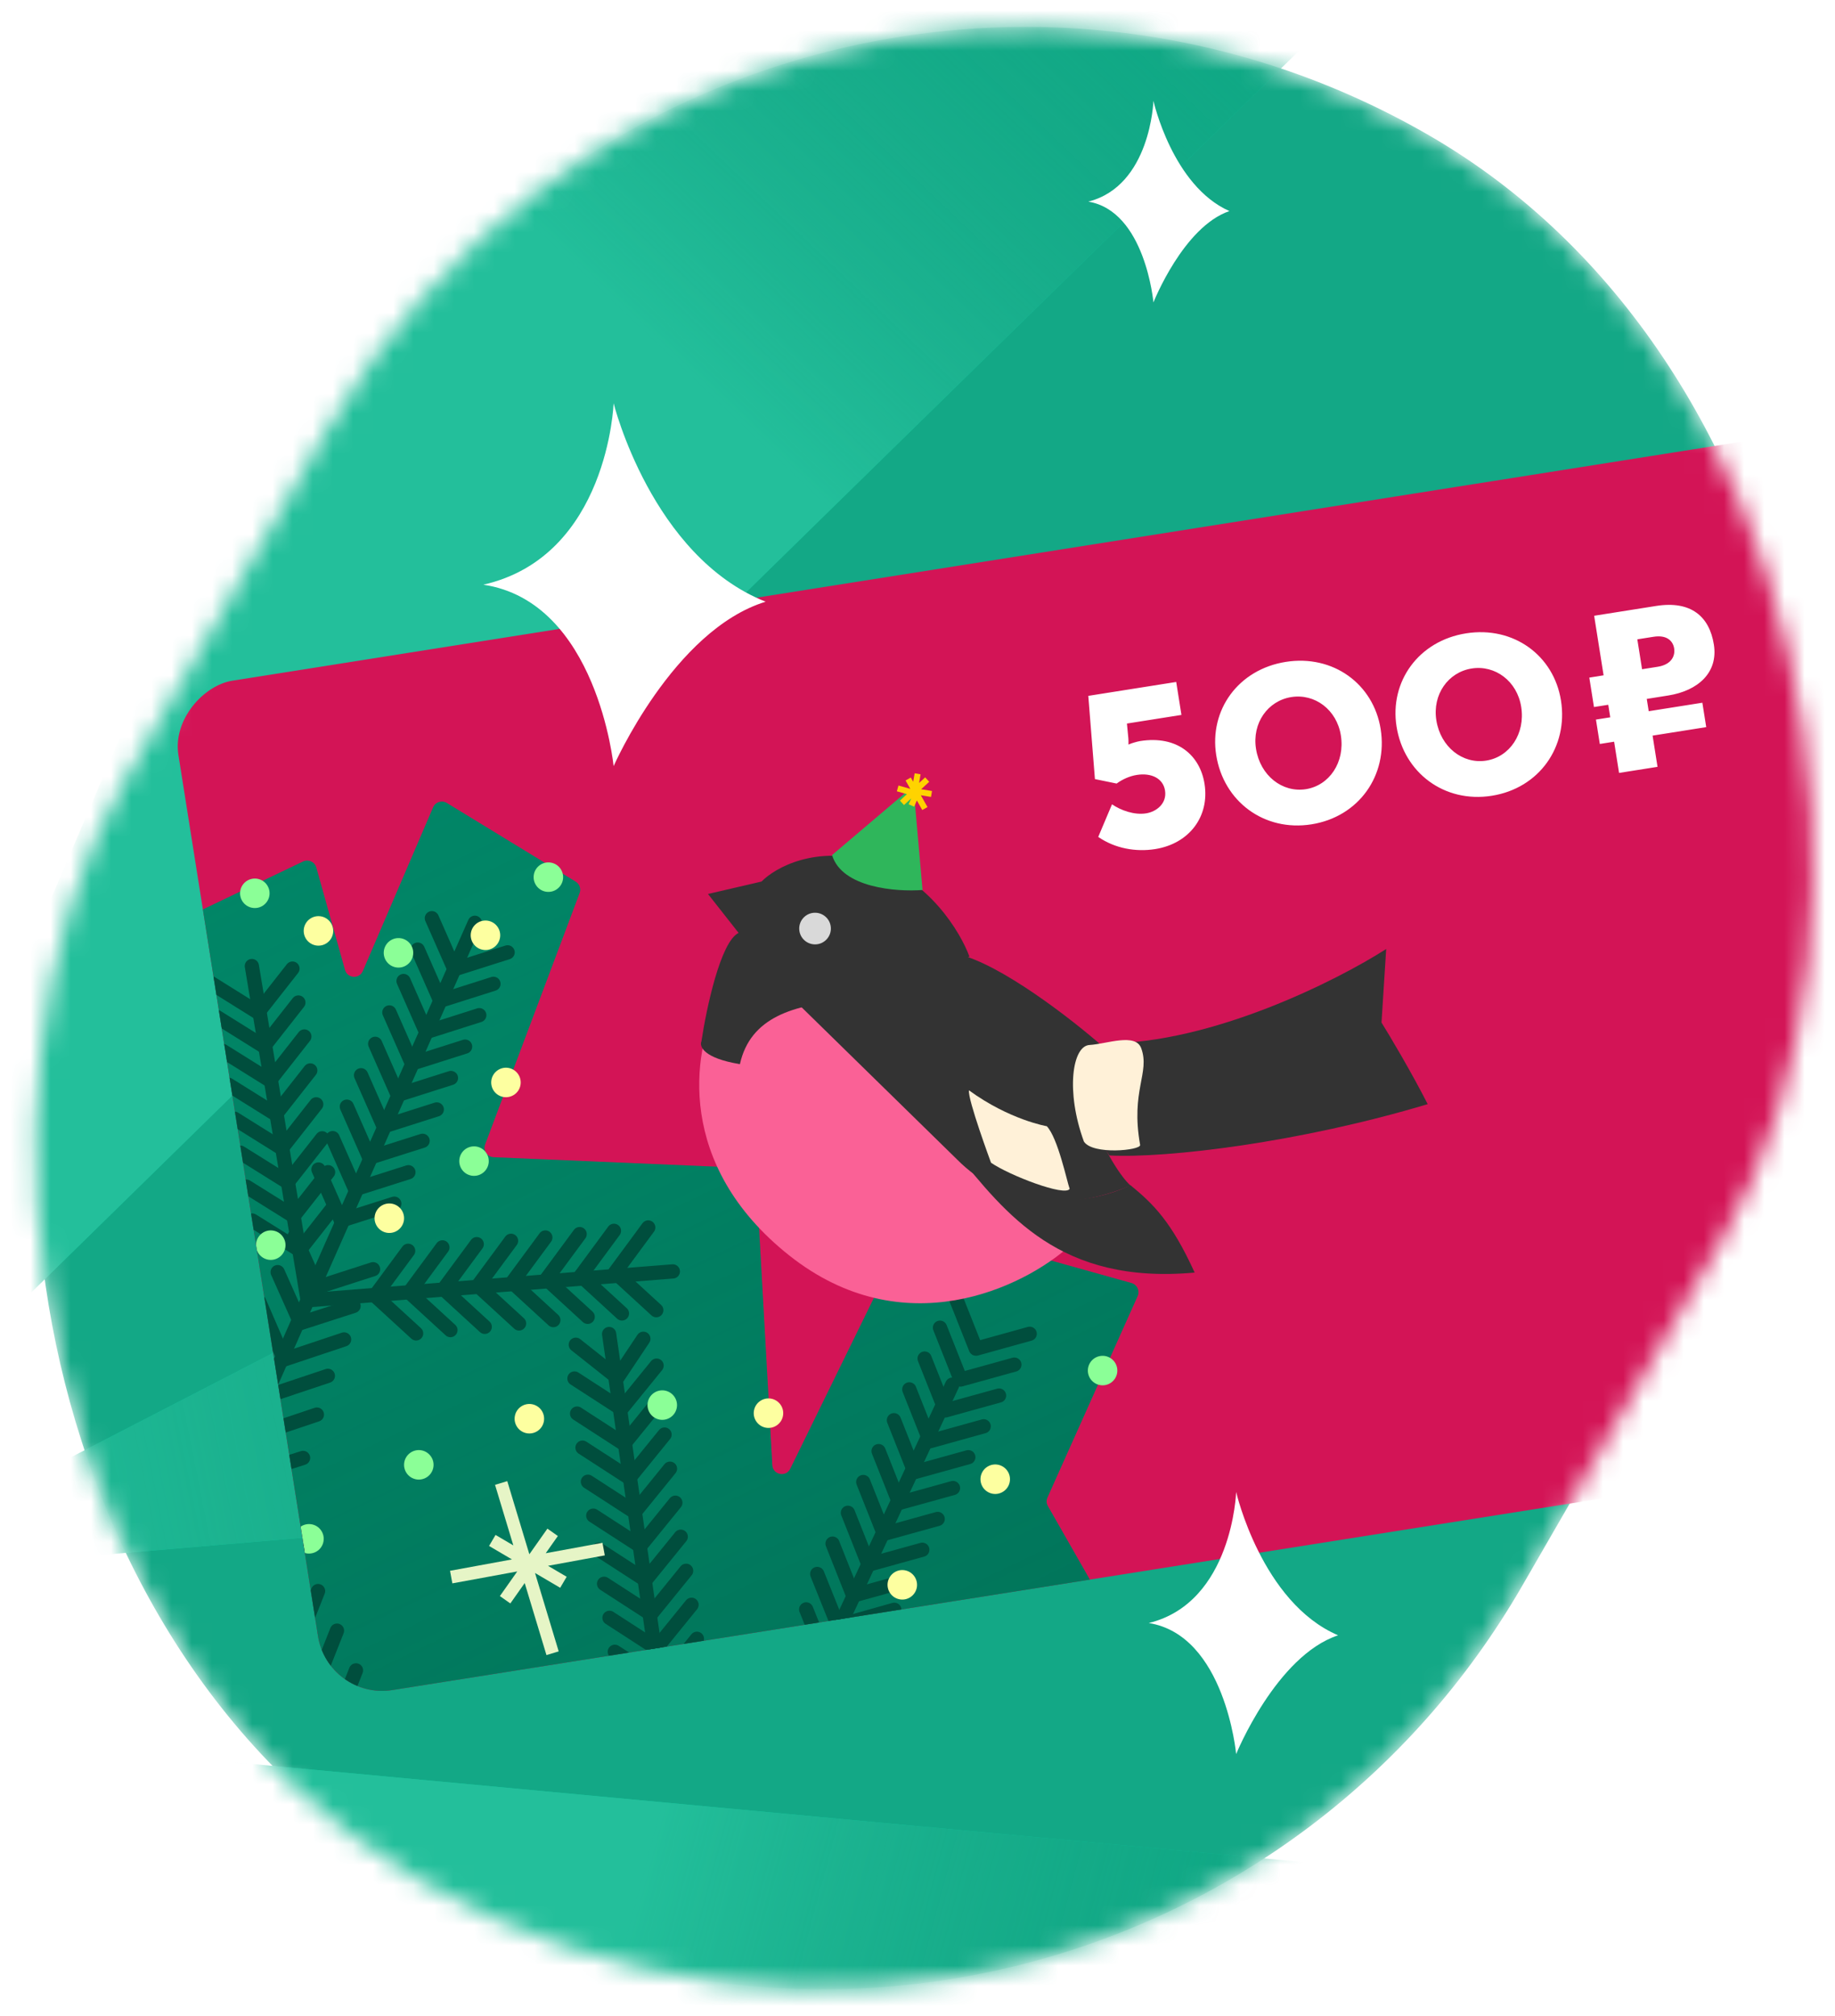 <svg width="91" height="100" viewBox="0 0 91 100" fill="none" xmlns="http://www.w3.org/2000/svg">
<mask id="mask0_4215_7143" style="mask-type:alpha" maskUnits="userSpaceOnUse" x="0" y="1" width="91" height="98">
<rect x="36.203" y="-13.301" width="80" height="100" rx="40" transform="rotate(30 36.203 -13.301)" fill="#F9F9F9"/>
</mask>
<g mask="url(#mask0_4215_7143)">
<rect x="36.203" y="-13.301" width="80" height="100" rx="40" transform="rotate(30 36.203 -13.301)" fill="#13A886"/>
<path d="M100.588 171.106L-8.297 85.552L121.547 97.669L100.588 171.106Z" fill="#00FFC4" fill-opacity="0.4"/>
<path d="M100.588 171.106L-8.297 85.552L121.547 97.669L100.588 171.106Z" fill="url(#paint0_linear_4215_7143)"/>
<path d="M-1.72 151.777L-10.504 92.377L44.231 156.135L-1.72 151.777Z" fill="#00FFC4" fill-opacity="0.4"/>
<path d="M-1.72 151.777L-10.504 92.377L44.231 156.135L-1.72 151.777Z" fill="url(#paint1_linear_4215_7143)"/>
<path d="M122.818 67.081L-8.018 78.234L114.195 15.155L122.818 67.081Z" fill="#00FFC4" fill-opacity="0.4"/>
<path d="M122.818 67.081L-8.018 78.234L114.195 15.155L122.818 67.081Z" fill="url(#paint2_linear_4215_7143)"/>
<path d="M67.345 -0.347L-11.146 76.54L34.123 -29.263L67.345 -0.347Z" fill="#00FFC4" fill-opacity="0.4"/>
<path d="M67.345 -0.347L-11.146 76.54L34.123 -29.263L67.345 -0.347Z" fill="url(#paint3_linear_4215_7143)"/>
<path d="M16.468 -24.186L-17.532 73.472L-23.639 -34.663L16.468 -24.186Z" fill="#00FFC4" fill-opacity="0.4"/>
<path d="M16.468 -24.186L-17.532 73.472L-23.639 -34.663L16.468 -24.186Z" fill="url(#paint4_linear_4215_7143)"/>
<g clip-path="url(#clip0_4215_7143)">
<rect x="8.343" y="34.264" width="82.01" height="53.721" transform="rotate(-9 8.343 34.264)" fill="#D31456"/>
<path d="M-1.886 65.453L-4.207 65.864L-4.207 65.863C-4.415 65.9 -4.623 65.794 -4.714 65.603L-11.694 51.011C-11.806 50.776 -12.087 50.677 -12.322 50.789L-20.92 54.902C-21.155 55.015 -21.254 55.295 -21.142 55.53L-17.221 63.726C-17.056 64.071 -17.35 64.46 -17.728 64.393L-28.689 62.447C-28.947 62.402 -29.192 62.574 -29.235 62.832L-30.752 71.778C-30.793 72.029 -30.629 72.269 -30.378 72.318L-19.187 74.534C-18.882 74.594 -18.719 74.929 -18.858 75.207L-23.404 84.238C-23.513 84.454 -23.44 84.718 -23.235 84.847L-16.632 89.016C-16.443 89.135 -16.197 89.105 -16.041 88.945L-7.054 79.607C-6.788 79.332 -6.322 79.471 -6.252 79.849L-5.817 82.221C-5.786 82.382 -5.844 82.55 -5.969 82.659L-15.126 90.672C-15.318 90.839 -15.342 91.127 -15.181 91.324L-11.38 95.971C-11.107 96.305 -11.39 96.8 -11.817 96.733L-28.231 94.151C-28.471 94.113 -28.701 94.265 -28.761 94.5L-31.443 105.097C-31.509 105.362 -31.338 105.627 -31.069 105.676L-4.845 110.381C-4.502 110.442 -4.342 110.844 -4.55 111.124L-13.242 122.854C-13.401 123.069 -13.35 123.37 -13.132 123.522L-4.519 129.484C-4.322 129.622 -4.051 129.586 -3.895 129.404L6.833 116.935C7.166 116.548 7.792 116.895 7.639 117.383L6.267 121.764C6.243 121.841 6.199 121.91 6.141 121.965L-1.739 129.401C-1.91 129.563 -1.935 129.828 -1.797 130.018L3.274 137.04C3.521 137.381 3.229 137.85 2.813 137.779L-14.312 134.851C-14.551 134.81 -14.781 134.958 -14.845 135.192L-18.372 148.228C-18.444 148.49 -18.277 148.759 -18.01 148.812L-3.445 151.724C-3.299 151.753 -3.177 151.849 -3.113 151.982L-2.57 153.553L-18.354 159.273L-14.524 170.503L-0.751 173.973L-24.217 189.529L-14.826 197.958L57.308 174.15C57.308 174.15 57.749 174.084 57.838 173.878L64.757 158.064L69.744 149.897C69.828 149.761 69.836 149.592 69.767 149.449L64.599 138.645C64.461 138.356 64.647 138.015 64.966 137.975L89.442 134.95C89.686 134.919 89.865 134.707 89.855 134.462L89.388 123.691C89.376 123.424 89.146 123.221 88.88 123.243L73.267 124.502C72.91 124.53 72.653 124.167 72.799 123.84L84.512 97.719C84.611 97.498 84.526 97.239 84.316 97.119L74.496 91.488C74.268 91.357 73.977 91.438 73.85 91.668L66.292 105.321C66.081 105.701 65.512 105.617 65.42 105.191L63.777 97.552C63.738 97.371 63.809 97.183 63.96 97.073L67.676 94.363C67.799 94.274 67.87 94.132 67.869 93.979L67.793 82.937C67.791 82.627 67.497 82.404 67.198 82.486L58.225 84.949C58.018 85.005 57.799 84.915 57.692 84.728L51.965 74.7C51.89 74.57 51.884 74.411 51.944 74.274L56.416 64.285C56.533 64.022 56.391 63.716 56.114 63.639L45.573 60.691C45.353 60.631 45.122 60.733 45.023 60.938L39.191 72.849C38.979 73.285 38.326 73.152 38.299 72.668L37.501 58.376C37.487 58.135 37.293 57.943 37.051 57.932L24.478 57.397C24.158 57.383 23.946 57.061 24.058 56.761L28.743 44.295C28.823 44.085 28.741 43.846 28.548 43.728L22.157 39.825C21.912 39.676 21.592 39.778 21.479 40.041L17.994 48.164C17.819 48.572 17.227 48.533 17.108 48.105L15.686 43.027C15.607 42.745 15.293 42.603 15.029 42.729L8.329 45.935C8.16 46.015 8.054 46.19 8.062 46.377L8.322 53.548C8.34 54.032 7.7 54.224 7.448 53.808L-3.324 35.97C-3.443 35.773 -3.687 35.691 -3.902 35.777L-11.573 38.856C-11.815 38.954 -11.932 39.229 -11.834 39.47L-1.532 64.813C-1.419 65.09 -1.591 65.401 -1.886 65.453Z" fill="#018969"/>
<path d="M-1.886 65.453L-4.207 65.864L-4.207 65.863C-4.415 65.9 -4.623 65.794 -4.714 65.603L-11.694 51.011C-11.806 50.776 -12.087 50.677 -12.322 50.789L-20.92 54.902C-21.155 55.015 -21.254 55.295 -21.142 55.53L-17.221 63.726C-17.056 64.071 -17.35 64.46 -17.728 64.393L-28.689 62.447C-28.947 62.402 -29.192 62.574 -29.235 62.832L-30.752 71.778C-30.793 72.029 -30.629 72.269 -30.378 72.318L-19.187 74.534C-18.882 74.594 -18.719 74.929 -18.858 75.207L-23.404 84.238C-23.513 84.454 -23.44 84.718 -23.235 84.847L-16.632 89.016C-16.443 89.135 -16.197 89.105 -16.041 88.945L-7.054 79.607C-6.788 79.332 -6.322 79.471 -6.252 79.849L-5.817 82.221C-5.786 82.382 -5.844 82.55 -5.969 82.659L-15.126 90.672C-15.318 90.839 -15.342 91.127 -15.181 91.324L-11.38 95.971C-11.107 96.305 -11.39 96.8 -11.817 96.733L-28.231 94.151C-28.471 94.113 -28.701 94.265 -28.761 94.5L-31.443 105.097C-31.509 105.362 -31.338 105.627 -31.069 105.676L-4.845 110.381C-4.502 110.442 -4.342 110.844 -4.55 111.124L-13.242 122.854C-13.401 123.069 -13.35 123.37 -13.132 123.522L-4.519 129.484C-4.322 129.622 -4.051 129.586 -3.895 129.404L6.833 116.935C7.166 116.548 7.792 116.895 7.639 117.383L6.267 121.764C6.243 121.841 6.199 121.91 6.141 121.965L-1.739 129.401C-1.91 129.563 -1.935 129.828 -1.797 130.018L3.274 137.04C3.521 137.381 3.229 137.85 2.813 137.779L-14.312 134.851C-14.551 134.81 -14.781 134.958 -14.845 135.192L-18.372 148.228C-18.444 148.49 -18.277 148.759 -18.01 148.812L-3.445 151.724C-3.299 151.753 -3.177 151.849 -3.113 151.982L-2.57 153.553L-18.354 159.273L-14.524 170.503L-0.751 173.973L-24.217 189.529L-14.826 197.958L57.308 174.15C57.308 174.15 57.749 174.084 57.838 173.878L64.757 158.064L69.744 149.897C69.828 149.761 69.836 149.592 69.767 149.449L64.599 138.645C64.461 138.356 64.647 138.015 64.966 137.975L89.442 134.95C89.686 134.919 89.865 134.707 89.855 134.462L89.388 123.691C89.376 123.424 89.146 123.221 88.88 123.243L73.267 124.502C72.91 124.53 72.653 124.167 72.799 123.84L84.512 97.719C84.611 97.498 84.526 97.239 84.316 97.119L74.496 91.488C74.268 91.357 73.977 91.438 73.85 91.668L66.292 105.321C66.081 105.701 65.512 105.617 65.42 105.191L63.777 97.552C63.738 97.371 63.809 97.183 63.96 97.073L67.676 94.363C67.799 94.274 67.87 94.132 67.869 93.979L67.793 82.937C67.791 82.627 67.497 82.404 67.198 82.486L58.225 84.949C58.018 85.005 57.799 84.915 57.692 84.728L51.965 74.7C51.89 74.57 51.884 74.411 51.944 74.274L56.416 64.285C56.533 64.022 56.391 63.716 56.114 63.639L45.573 60.691C45.353 60.631 45.122 60.733 45.023 60.938L39.191 72.849C38.979 73.285 38.326 73.152 38.299 72.668L37.501 58.376C37.487 58.135 37.293 57.943 37.051 57.932L24.478 57.397C24.158 57.383 23.946 57.061 24.058 56.761L28.743 44.295C28.823 44.085 28.741 43.846 28.548 43.728L22.157 39.825C21.912 39.676 21.592 39.778 21.479 40.041L17.994 48.164C17.819 48.572 17.227 48.533 17.108 48.105L15.686 43.027C15.607 42.745 15.293 42.603 15.029 42.729L8.329 45.935C8.16 46.015 8.054 46.19 8.062 46.377L8.322 53.548C8.34 54.032 7.7 54.224 7.448 53.808L-3.324 35.97C-3.443 35.773 -3.687 35.691 -3.902 35.777L-11.573 38.856C-11.815 38.954 -11.932 39.229 -11.834 39.47L-1.532 64.813C-1.419 65.09 -1.591 65.401 -1.886 65.453Z" fill="url(#paint5_linear_4215_7143)"/>
<path d="M54.465 167.994L47.377 153.176M47.377 153.176L59.441 130.714M47.377 153.176L17.507 147.612M47.377 153.176L27.336 111.279M-5.512 42.61L-4.69 44.329M59.441 130.714L76.072 99.747M59.441 130.714L85.625 128.991M59.441 130.714L58.598 101.676M17.507 147.612L-12.362 142.049M17.507 147.612L2.888 127.033M17.507 147.612L5.041 173.427M27.336 111.279L34.51 95.912M27.336 111.279L6.044 106.749M27.336 111.279L10.309 75.684M34.51 95.912L47.225 68.678M34.51 95.912L30.207 66.166M34.51 95.912L62.363 89.926M-24.285 100.446L6.045 106.75M6.045 106.75L-10.34 89.224M6.045 106.75L-5.365 123.614M10.309 75.685L15.257 64.492M10.309 75.685L-7.395 72.104M10.309 75.685L-2.863 48.148M15.257 64.492L23.548 45.769M15.257 64.492L12.49 47.915M15.257 64.492L33.367 63.06M-25.1 68.524L-7.396 72.105M-7.396 72.105L-14.662 56.914M-7.396 72.105L-17.655 84.088M-4.689 44.33L-4.385 42.072M-4.689 44.33L-4.096 45.571M-4.689 44.33L-6.52 43.493M-4.095 45.572L-3.167 42.852M-4.095 45.572L-3.437 46.946M-4.095 45.572L-6.025 44.97M-3.437 46.946L-2.459 44.625M-3.437 46.946L-2.862 48.149M-3.437 46.946L-5.82 46.233M-2.862 48.149L-1.779 45.754M-2.862 48.149L-5.602 47.278" stroke="#004E3D" stroke-width="0.706" stroke-linecap="round" stroke-linejoin="round"/>
<path d="M9.956 68.178L8.502 71.807" stroke="#004E3D" stroke-width="0.706" stroke-linecap="round" stroke-linejoin="round"/>
<path d="M8.043 64.916L6.746 68.141" stroke="#004E3D" stroke-width="0.706" stroke-linecap="round" stroke-linejoin="round"/>
<path d="M7.046 63.468L5.87 66.308" stroke="#004E3D" stroke-width="0.706" stroke-linecap="round" stroke-linejoin="round"/>
<path d="M11.026 69.775L9.405 73.647" stroke="#004E3D" stroke-width="0.706" stroke-linecap="round" stroke-linejoin="round"/>
<path d="M9.007 66.685L7.624 69.975" stroke="#004E3D" stroke-width="0.706" stroke-linecap="round" stroke-linejoin="round"/>
<path d="M12.884 72.874L11.13 77.302" stroke="#004E3D" stroke-width="0.706" stroke-linecap="round" stroke-linejoin="round"/>
<path d="M15.773 78.915L14.02 83.343" stroke="#004E3D" stroke-width="0.706" stroke-linecap="round" stroke-linejoin="round"/>
<path d="M13.826 74.844L12.073 79.273" stroke="#004E3D" stroke-width="0.706" stroke-linecap="round" stroke-linejoin="round"/>
<path d="M16.712 80.878L14.959 85.306" stroke="#004E3D" stroke-width="0.706" stroke-linecap="round" stroke-linejoin="round"/>
<path d="M14.767 76.811L13.014 81.24" stroke="#004E3D" stroke-width="0.706" stroke-linecap="round" stroke-linejoin="round"/>
<path d="M17.654 82.848L15.901 87.277" stroke="#004E3D" stroke-width="0.706" stroke-linecap="round" stroke-linejoin="round"/>
<path d="M4.65 70.721L8.388 71.866" stroke="#004E3D" stroke-width="0.706" stroke-linecap="round" stroke-linejoin="round"/>
<path d="M5.223 72.557L9.254 73.725" stroke="#004E3D" stroke-width="0.706" stroke-linecap="round" stroke-linejoin="round"/>
<path d="M6.469 75.947L11.017 77.362" stroke="#004E3D" stroke-width="0.706" stroke-linecap="round" stroke-linejoin="round"/>
<path d="M9.355 81.981L13.903 83.395" stroke="#004E3D" stroke-width="0.706" stroke-linecap="round" stroke-linejoin="round"/>
<path d="M7.41 77.914L11.958 79.328" stroke="#004E3D" stroke-width="0.706" stroke-linecap="round" stroke-linejoin="round"/>
<path d="M10.298 83.951L14.846 85.365" stroke="#004E3D" stroke-width="0.706" stroke-linecap="round" stroke-linejoin="round"/>
<path d="M8.35 79.881L12.899 81.295" stroke="#004E3D" stroke-width="0.706" stroke-linecap="round" stroke-linejoin="round"/>
<path d="M11.238 85.916L15.786 87.33" stroke="#004E3D" stroke-width="0.706" stroke-linecap="round" stroke-linejoin="round"/>
<path d="M47.374 64.317L48.39 66.879" stroke="#004E3D" stroke-width="0.706" stroke-linecap="round" stroke-linejoin="round"/>
<path d="M51.064 66.154L48.408 66.891" stroke="#004E3D" stroke-width="0.706" stroke-linecap="round" stroke-linejoin="round"/>
<path d="M44.331 70.44L45.347 73.002" stroke="#004E3D" stroke-width="0.706" stroke-linecap="round" stroke-linejoin="round"/>
<path d="M48.02 72.274L45.363 73.012" stroke="#004E3D" stroke-width="0.706" stroke-linecap="round" stroke-linejoin="round"/>
<path d="M45.093 68.911L46.109 71.473" stroke="#004E3D" stroke-width="0.706" stroke-linecap="round" stroke-linejoin="round"/>
<path d="M48.782 70.743L46.125 71.481" stroke="#004E3D" stroke-width="0.706" stroke-linecap="round" stroke-linejoin="round"/>
<path d="M42.049 75.032L43.066 77.594" stroke="#004E3D" stroke-width="0.706" stroke-linecap="round" stroke-linejoin="round"/>
<path d="M45.738 76.865L43.081 77.602" stroke="#004E3D" stroke-width="0.706" stroke-linecap="round" stroke-linejoin="round"/>
<path d="M41.287 76.561L42.303 79.123" stroke="#004E3D" stroke-width="0.706" stroke-linecap="round" stroke-linejoin="round"/>
<path d="M44.978 78.397L42.321 79.133" stroke="#004E3D" stroke-width="0.706" stroke-linecap="round" stroke-linejoin="round"/>
<path d="M45.853 67.382L46.87 69.944" stroke="#004E3D" stroke-width="0.706" stroke-linecap="round" stroke-linejoin="round"/>
<path d="M49.544 69.217L46.887 69.953" stroke="#004E3D" stroke-width="0.706" stroke-linecap="round" stroke-linejoin="round"/>
<path d="M42.81 73.505L43.827 76.067" stroke="#004E3D" stroke-width="0.706" stroke-linecap="round" stroke-linejoin="round"/>
<path d="M46.5 75.338L43.843 76.074" stroke="#004E3D" stroke-width="0.706" stroke-linecap="round" stroke-linejoin="round"/>
<path d="M38.096 82.999L39.228 85.904" stroke="#004E3D" stroke-width="0.706" stroke-linecap="round" stroke-linejoin="round"/>
<path d="M42.238 85.037L39.245 85.914" stroke="#004E3D" stroke-width="0.706" stroke-linecap="round" stroke-linejoin="round"/>
<path d="M37.224 84.769L38.356 87.675" stroke="#004E3D" stroke-width="0.706" stroke-linecap="round" stroke-linejoin="round"/>
<path d="M46.615 65.852L47.632 68.414" stroke="#004E3D" stroke-width="0.706" stroke-linecap="round" stroke-linejoin="round"/>
<path d="M50.304 67.683L47.647 68.42" stroke="#004E3D" stroke-width="0.706" stroke-linecap="round" stroke-linejoin="round"/>
<path d="M43.571 71.973L44.588 74.535" stroke="#004E3D" stroke-width="0.706" stroke-linecap="round" stroke-linejoin="round"/>
<path d="M47.26 73.805L44.603 74.541" stroke="#004E3D" stroke-width="0.706" stroke-linecap="round" stroke-linejoin="round"/>
<path d="M39.072 81.572L40.1 84.13" stroke="#004E3D" stroke-width="0.706" stroke-linecap="round" stroke-linejoin="round"/>
<path d="M39.98 79.824L41.008 82.382" stroke="#004E3D" stroke-width="0.706" stroke-linecap="round" stroke-linejoin="round"/>
<path d="M40.527 78.066L41.555 80.624" stroke="#004E3D" stroke-width="0.706" stroke-linecap="round" stroke-linejoin="round"/>
<path d="M42.772 83.393L40.118 84.141" stroke="#004E3D" stroke-width="0.706" stroke-linecap="round" stroke-linejoin="round"/>
<path d="M43.804 81.602L41.151 82.35" stroke="#004E3D" stroke-width="0.706" stroke-linecap="round" stroke-linejoin="round"/>
<path d="M44.35 79.843L41.697 80.59" stroke="#004E3D" stroke-width="0.706" stroke-linecap="round" stroke-linejoin="round"/>
<path d="M21.417 45.542L22.53 48.064" stroke="#004E3D" stroke-width="0.706" stroke-linecap="round" stroke-linejoin="round"/>
<path d="M25.173 47.235L22.547 48.07" stroke="#004E3D" stroke-width="0.706" stroke-linecap="round" stroke-linejoin="round"/>
<path d="M18.606 51.772L19.718 54.295" stroke="#004E3D" stroke-width="0.706" stroke-linecap="round" stroke-linejoin="round"/>
<path d="M22.363 53.467L19.735 54.303" stroke="#004E3D" stroke-width="0.706" stroke-linecap="round" stroke-linejoin="round"/>
<path d="M19.309 50.215L20.422 52.738" stroke="#004E3D" stroke-width="0.706" stroke-linecap="round" stroke-linejoin="round"/>
<path d="M23.065 51.911L20.439 52.746" stroke="#004E3D" stroke-width="0.706" stroke-linecap="round" stroke-linejoin="round"/>
<path d="M16.498 56.45L17.611 58.972" stroke="#004E3D" stroke-width="0.706" stroke-linecap="round" stroke-linejoin="round"/>
<path d="M20.254 58.141L17.626 58.977" stroke="#004E3D" stroke-width="0.706" stroke-linecap="round" stroke-linejoin="round"/>
<path d="M15.794 58.005L16.907 60.527" stroke="#004E3D" stroke-width="0.706" stroke-linecap="round" stroke-linejoin="round"/>
<path d="M19.552 59.7L16.925 60.535" stroke="#004E3D" stroke-width="0.706" stroke-linecap="round" stroke-linejoin="round"/>
<path d="M10.979 68.049L12.371 71.27" stroke="#004E3D" stroke-width="0.706" stroke-linecap="round" stroke-linejoin="round"/>
<path d="M15.716 70.161L12.389 71.277" stroke="#004E3D" stroke-width="0.706" stroke-linecap="round" stroke-linejoin="round"/>
<path d="M20.012 48.657L21.124 51.179" stroke="#004E3D" stroke-width="0.706" stroke-linecap="round" stroke-linejoin="round"/>
<path d="M23.768 50.351L21.142 51.188" stroke="#004E3D" stroke-width="0.706" stroke-linecap="round" stroke-linejoin="round"/>
<path d="M17.201 54.889L18.314 57.412" stroke="#004E3D" stroke-width="0.706" stroke-linecap="round" stroke-linejoin="round"/>
<path d="M20.957 56.582L18.329 57.418" stroke="#004E3D" stroke-width="0.706" stroke-linecap="round" stroke-linejoin="round"/>
<path d="M12.851 64.56L14.091 67.42" stroke="#004E3D" stroke-width="0.706" stroke-linecap="round" stroke-linejoin="round"/>
<path d="M17.064 66.434L14.106 67.424" stroke="#004E3D" stroke-width="0.706" stroke-linecap="round" stroke-linejoin="round"/>
<path d="M12.046 66.36L13.286 69.221" stroke="#004E3D" stroke-width="0.706" stroke-linecap="round" stroke-linejoin="round"/>
<path d="M16.259 68.239L13.302 69.228" stroke="#004E3D" stroke-width="0.706" stroke-linecap="round" stroke-linejoin="round"/>
<path d="M20.715 47.098L21.827 49.621" stroke="#004E3D" stroke-width="0.706" stroke-linecap="round" stroke-linejoin="round"/>
<path d="M24.471 48.796L21.844 49.631" stroke="#004E3D" stroke-width="0.706" stroke-linecap="round" stroke-linejoin="round"/>
<path d="M17.904 53.331L19.016 55.853" stroke="#004E3D" stroke-width="0.706" stroke-linecap="round" stroke-linejoin="round"/>
<path d="M21.66 55.027L19.034 55.863" stroke="#004E3D" stroke-width="0.706" stroke-linecap="round" stroke-linejoin="round"/>
<path d="M13.77 63.096L14.893 65.613" stroke="#004E3D" stroke-width="0.706" stroke-linecap="round" stroke-linejoin="round"/>
<path d="M14.613 61.316L15.736 63.834" stroke="#004E3D" stroke-width="0.706" stroke-linecap="round" stroke-linejoin="round"/>
<path d="M17.533 64.774L14.909 65.621" stroke="#004E3D" stroke-width="0.706" stroke-linecap="round" stroke-linejoin="round"/>
<path d="M18.501 62.952L15.877 63.799" stroke="#004E3D" stroke-width="0.706" stroke-linecap="round" stroke-linejoin="round"/>
<path d="M9.843 69.998L11.389 73.432" stroke="#004E3D" stroke-width="0.706" stroke-linecap="round" stroke-linejoin="round"/>
<path d="M15.029 72.31L11.442 73.455" stroke="#004E3D" stroke-width="0.706" stroke-linecap="round" stroke-linejoin="round"/>
<path d="M32.147 60.88L30.511 63.099" stroke="#004E3D" stroke-width="0.706" stroke-linecap="round" stroke-linejoin="round"/>
<path d="M32.546 64.983L30.514 63.119" stroke="#004E3D" stroke-width="0.706" stroke-linecap="round" stroke-linejoin="round"/>
<path d="M25.343 61.542L23.706 63.761" stroke="#004E3D" stroke-width="0.706" stroke-linecap="round" stroke-linejoin="round"/>
<path d="M25.74 65.641L23.708 63.777" stroke="#004E3D" stroke-width="0.706" stroke-linecap="round" stroke-linejoin="round"/>
<path d="M27.044 61.378L25.408 63.596" stroke="#004E3D" stroke-width="0.706" stroke-linecap="round" stroke-linejoin="round"/>
<path d="M27.441 65.475L25.41 63.611" stroke="#004E3D" stroke-width="0.706" stroke-linecap="round" stroke-linejoin="round"/>
<path d="M20.241 62.038L18.604 64.257" stroke="#004E3D" stroke-width="0.706" stroke-linecap="round" stroke-linejoin="round"/>
<path d="M20.636 66.135L18.604 64.272" stroke="#004E3D" stroke-width="0.706" stroke-linecap="round" stroke-linejoin="round"/>
<path d="M28.745 61.21L27.109 63.428" stroke="#004E3D" stroke-width="0.706" stroke-linecap="round" stroke-linejoin="round"/>
<path d="M29.144 65.313L27.112 63.449" stroke="#004E3D" stroke-width="0.706" stroke-linecap="round" stroke-linejoin="round"/>
<path d="M21.94 61.868L20.304 64.087" stroke="#004E3D" stroke-width="0.706" stroke-linecap="round" stroke-linejoin="round"/>
<path d="M22.338 65.971L20.306 64.107" stroke="#004E3D" stroke-width="0.706" stroke-linecap="round" stroke-linejoin="round"/>
<path d="M30.447 61.047L28.811 63.266" stroke="#004E3D" stroke-width="0.706" stroke-linecap="round" stroke-linejoin="round"/>
<path d="M30.843 65.145L28.811 63.281" stroke="#004E3D" stroke-width="0.706" stroke-linecap="round" stroke-linejoin="round"/>
<path d="M23.642 61.708L22.006 63.927" stroke="#004E3D" stroke-width="0.706" stroke-linecap="round" stroke-linejoin="round"/>
<path d="M24.039 65.809L22.007 63.945" stroke="#004E3D" stroke-width="0.706" stroke-linecap="round" stroke-linejoin="round"/>
<path d="M28.619 70.111L30.933 71.61" stroke="#004E3D" stroke-width="0.706" stroke-linecap="round" stroke-linejoin="round"/>
<path d="M28.488 68.371L30.802 69.87" stroke="#004E3D" stroke-width="0.706" stroke-linecap="round" stroke-linejoin="round"/>
<path d="M28.555 66.697L30.605 68.322" stroke="#004E3D" stroke-width="0.706" stroke-linecap="round" stroke-linejoin="round"/>
<path d="M32.69 69.468L30.953 71.609" stroke="#004E3D" stroke-width="0.706" stroke-linecap="round" stroke-linejoin="round"/>
<path d="M32.561 67.732L30.823 69.872" stroke="#004E3D" stroke-width="0.706" stroke-linecap="round" stroke-linejoin="round"/>
<path d="M31.905 66.401L30.623 68.324" stroke="#004E3D" stroke-width="0.706" stroke-linecap="round" stroke-linejoin="round"/>
<path d="M29.689 76.863L32.002 78.362" stroke="#004E3D" stroke-width="0.706" stroke-linecap="round" stroke-linejoin="round"/>
<path d="M33.759 76.218L32.022 78.359" stroke="#004E3D" stroke-width="0.706" stroke-linecap="round" stroke-linejoin="round"/>
<path d="M29.421 75.174L31.734 76.672" stroke="#004E3D" stroke-width="0.706" stroke-linecap="round" stroke-linejoin="round"/>
<path d="M33.492 74.532L31.755 76.673" stroke="#004E3D" stroke-width="0.706" stroke-linecap="round" stroke-linejoin="round"/>
<path d="M30.49 81.926L32.804 83.424" stroke="#004E3D" stroke-width="0.706" stroke-linecap="round" stroke-linejoin="round"/>
<path d="M30.343 83.494L32.656 84.993" stroke="#004E3D" stroke-width="0.706" stroke-linecap="round" stroke-linejoin="round"/>
<path d="M34.561 81.282L32.824 83.423" stroke="#004E3D" stroke-width="0.706" stroke-linecap="round" stroke-linejoin="round"/>
<path d="M34.743 82.874L33.005 85.015" stroke="#004E3D" stroke-width="0.706" stroke-linecap="round" stroke-linejoin="round"/>
<path d="M35.013 84.716L33.276 86.857" stroke="#004E3D" stroke-width="0.706" stroke-linecap="round" stroke-linejoin="round"/>
<path d="M29.155 73.492L31.469 74.991" stroke="#004E3D" stroke-width="0.706" stroke-linecap="round" stroke-linejoin="round"/>
<path d="M33.225 72.845L31.488 74.986" stroke="#004E3D" stroke-width="0.706" stroke-linecap="round" stroke-linejoin="round"/>
<path d="M30.225 80.242L32.538 81.741" stroke="#004E3D" stroke-width="0.706" stroke-linecap="round" stroke-linejoin="round"/>
<path d="M34.294 79.595L32.557 81.736" stroke="#004E3D" stroke-width="0.706" stroke-linecap="round" stroke-linejoin="round"/>
<path d="M28.887 71.801L31.2 73.299" stroke="#004E3D" stroke-width="0.706" stroke-linecap="round" stroke-linejoin="round"/>
<path d="M32.956 71.152L31.219 73.292" stroke="#004E3D" stroke-width="0.706" stroke-linecap="round" stroke-linejoin="round"/>
<path d="M29.956 78.553L32.27 80.051" stroke="#004E3D" stroke-width="0.706" stroke-linecap="round" stroke-linejoin="round"/>
<path d="M34.026 77.909L32.289 80.05" stroke="#004E3D" stroke-width="0.706" stroke-linecap="round" stroke-linejoin="round"/>
<path d="M10.444 48.75L12.782 50.21" stroke="#004E3D" stroke-width="0.706" stroke-linecap="round" stroke-linejoin="round"/>
<path d="M14.504 48.041L12.802 50.209" stroke="#004E3D" stroke-width="0.706" stroke-linecap="round" stroke-linejoin="round"/>
<path d="M11.623 55.486L13.961 56.947" stroke="#004E3D" stroke-width="0.706" stroke-linecap="round" stroke-linejoin="round"/>
<path d="M15.682 54.773L13.98 56.942" stroke="#004E3D" stroke-width="0.706" stroke-linecap="round" stroke-linejoin="round"/>
<path d="M11.328 53.803L13.666 55.263" stroke="#004E3D" stroke-width="0.706" stroke-linecap="round" stroke-linejoin="round"/>
<path d="M15.387 53.092L13.685 55.26" stroke="#004E3D" stroke-width="0.706" stroke-linecap="round" stroke-linejoin="round"/>
<path d="M12.505 60.535L14.844 61.996" stroke="#004E3D" stroke-width="0.706" stroke-linecap="round" stroke-linejoin="round"/>
<path d="M16.567 59.828L14.864 61.996" stroke="#004E3D" stroke-width="0.706" stroke-linecap="round" stroke-linejoin="round"/>
<path d="M11.033 52.119L13.372 53.58" stroke="#004E3D" stroke-width="0.706" stroke-linecap="round" stroke-linejoin="round"/>
<path d="M15.093 51.408L13.391 53.577" stroke="#004E3D" stroke-width="0.706" stroke-linecap="round" stroke-linejoin="round"/>
<path d="M12.212 58.853L14.55 60.314" stroke="#004E3D" stroke-width="0.706" stroke-linecap="round" stroke-linejoin="round"/>
<path d="M16.27 58.139L14.568 60.307" stroke="#004E3D" stroke-width="0.706" stroke-linecap="round" stroke-linejoin="round"/>
<path d="M10.739 50.434L13.077 51.894" stroke="#004E3D" stroke-width="0.706" stroke-linecap="round" stroke-linejoin="round"/>
<path d="M14.797 49.723L13.095 51.891" stroke="#004E3D" stroke-width="0.706" stroke-linecap="round" stroke-linejoin="round"/>
<path d="M11.918 57.17L14.256 58.63" stroke="#004E3D" stroke-width="0.706" stroke-linecap="round" stroke-linejoin="round"/>
<path d="M15.977 56.459L14.274 58.627" stroke="#004E3D" stroke-width="0.706" stroke-linecap="round" stroke-linejoin="round"/>
<path d="M24.853 73.554L27.403 81.998M29.935 76.833L22.375 78.221M24.414 76.404L27.941 78.479M27.406 76.001L25.049 79.346" stroke="#E6F5C6" stroke-width="0.634"/>
<g filter="url(#filter0_d_4215_7143)">
<path d="M24.236 47.102C24.426 47.059 24.59 46.942 24.693 46.778C24.797 46.614 24.831 46.415 24.788 46.226C24.744 46.037 24.628 45.872 24.464 45.769C24.3 45.666 24.101 45.632 23.912 45.675C23.818 45.696 23.73 45.736 23.651 45.791C23.573 45.847 23.506 45.917 23.455 45.998C23.404 46.08 23.369 46.17 23.353 46.265C23.337 46.36 23.339 46.457 23.361 46.55C23.382 46.644 23.422 46.733 23.477 46.811C23.533 46.889 23.603 46.956 23.684 47.007C23.766 47.059 23.856 47.093 23.951 47.109C24.046 47.126 24.143 47.123 24.236 47.102Z" fill="#FDFFA0"/>
</g>
<g filter="url(#filter1_d_4215_7143)">
<path d="M15.955 46.885C16.144 46.842 16.308 46.725 16.412 46.561C16.515 46.397 16.549 46.198 16.506 46.009C16.463 45.82 16.346 45.656 16.182 45.552C16.018 45.449 15.819 45.415 15.63 45.458C15.537 45.479 15.448 45.519 15.37 45.574C15.291 45.63 15.224 45.7 15.173 45.782C15.122 45.863 15.087 45.954 15.071 46.048C15.055 46.143 15.058 46.24 15.079 46.334C15.1 46.427 15.14 46.516 15.195 46.594C15.251 46.673 15.321 46.739 15.403 46.791C15.484 46.842 15.575 46.877 15.669 46.893C15.764 46.909 15.861 46.906 15.955 46.885Z" fill="#FDFFA0"/>
</g>
<g filter="url(#filter2_d_4215_7143)">
<path d="M19.469 61.135C19.659 61.092 19.823 60.975 19.926 60.811C20.03 60.647 20.064 60.448 20.02 60.259C19.977 60.07 19.861 59.906 19.697 59.802C19.532 59.699 19.334 59.665 19.145 59.708C19.051 59.729 18.962 59.769 18.884 59.824C18.806 59.88 18.739 59.95 18.688 60.032C18.637 60.113 18.602 60.204 18.586 60.298C18.57 60.393 18.572 60.49 18.593 60.584C18.615 60.677 18.654 60.766 18.71 60.844C18.765 60.923 18.836 60.989 18.917 61.041C18.999 61.092 19.089 61.127 19.184 61.143C19.279 61.159 19.376 61.156 19.469 61.135Z" fill="#FDFFA0"/>
</g>
<g filter="url(#filter3_d_4215_7143)">
<path d="M7.293 62.518C7.482 62.475 7.646 62.358 7.75 62.194C7.853 62.03 7.887 61.831 7.844 61.642C7.801 61.453 7.684 61.288 7.52 61.185C7.356 61.082 7.157 61.048 6.968 61.091C6.875 61.112 6.786 61.152 6.708 61.207C6.629 61.263 6.562 61.333 6.511 61.414C6.46 61.496 6.425 61.586 6.409 61.681C6.393 61.776 6.396 61.873 6.417 61.967C6.438 62.06 6.478 62.149 6.533 62.227C6.589 62.306 6.659 62.372 6.741 62.423C6.822 62.475 6.913 62.509 7.007 62.526C7.102 62.542 7.199 62.539 7.293 62.518Z" fill="#FDFFA0"/>
</g>
<g filter="url(#filter4_d_4215_7143)">
<path d="M11.408 81.592C11.597 81.549 11.761 81.432 11.864 81.268C11.968 81.104 12.002 80.905 11.959 80.716C11.916 80.527 11.799 80.363 11.635 80.259C11.471 80.156 11.272 80.122 11.083 80.165C10.989 80.186 10.901 80.226 10.822 80.281C10.744 80.337 10.677 80.407 10.626 80.489C10.575 80.57 10.54 80.661 10.524 80.755C10.508 80.85 10.511 80.947 10.532 81.041C10.553 81.134 10.593 81.223 10.648 81.301C10.704 81.38 10.774 81.447 10.855 81.498C10.937 81.549 11.027 81.584 11.122 81.6C11.217 81.616 11.314 81.613 11.408 81.592Z" fill="#FDFFA0"/>
</g>
<g filter="url(#filter5_d_4215_7143)">
<path d="M26.414 71.08C26.603 71.037 26.768 70.921 26.871 70.757C26.974 70.592 27.008 70.394 26.965 70.204C26.922 70.015 26.806 69.851 26.642 69.748C26.477 69.644 26.279 69.61 26.09 69.653C25.996 69.675 25.907 69.714 25.829 69.77C25.75 69.825 25.684 69.896 25.633 69.977C25.581 70.058 25.547 70.149 25.531 70.244C25.514 70.338 25.517 70.435 25.538 70.529C25.56 70.623 25.599 70.711 25.655 70.79C25.71 70.868 25.781 70.935 25.862 70.986C25.943 71.037 26.034 71.072 26.129 71.088C26.223 71.104 26.32 71.102 26.414 71.08Z" fill="#FDFFA0"/>
</g>
<g filter="url(#filter6_d_4215_7143)">
<path d="M38.272 70.805C38.461 70.762 38.626 70.645 38.729 70.481C38.832 70.317 38.866 70.118 38.823 69.929C38.78 69.74 38.664 69.576 38.499 69.472C38.335 69.369 38.137 69.335 37.947 69.378C37.854 69.399 37.765 69.439 37.687 69.494C37.608 69.55 37.542 69.62 37.49 69.702C37.439 69.783 37.405 69.874 37.389 69.968C37.372 70.063 37.375 70.16 37.396 70.254C37.418 70.347 37.457 70.436 37.513 70.514C37.568 70.593 37.639 70.659 37.72 70.711C37.801 70.762 37.892 70.796 37.987 70.813C38.081 70.829 38.178 70.826 38.272 70.805Z" fill="#FDFFA0"/>
</g>
<g filter="url(#filter7_d_4215_7143)">
<path d="M44.908 79.319C45.098 79.275 45.262 79.159 45.365 78.995C45.469 78.831 45.503 78.632 45.459 78.443C45.416 78.254 45.3 78.089 45.136 77.986C44.972 77.882 44.773 77.849 44.584 77.891C44.49 77.913 44.401 77.952 44.323 78.008C44.245 78.064 44.178 78.134 44.127 78.215C44.076 78.297 44.041 78.387 44.025 78.482C44.009 78.577 44.011 78.674 44.033 78.767C44.054 78.861 44.093 78.95 44.149 79.028C44.205 79.106 44.275 79.173 44.356 79.224C44.438 79.275 44.528 79.31 44.623 79.326C44.718 79.342 44.815 79.34 44.908 79.319Z" fill="#FDFFA0"/>
</g>
<g filter="url(#filter8_d_4215_7143)">
<path d="M25.253 54.402C25.442 54.359 25.607 54.243 25.71 54.079C25.814 53.914 25.847 53.716 25.804 53.527C25.761 53.337 25.645 53.173 25.481 53.07C25.317 52.966 25.118 52.932 24.929 52.975C24.835 52.997 24.746 53.036 24.668 53.092C24.59 53.148 24.523 53.218 24.472 53.299C24.421 53.38 24.386 53.471 24.37 53.566C24.354 53.661 24.356 53.758 24.378 53.851C24.399 53.945 24.438 54.033 24.494 54.112C24.549 54.19 24.62 54.257 24.701 54.308C24.782 54.359 24.873 54.394 24.968 54.41C25.062 54.426 25.16 54.424 25.253 54.402Z" fill="#FDFFA0"/>
</g>
<g filter="url(#filter9_d_4215_7143)">
<path d="M20.931 73.367C21.121 73.324 21.285 73.208 21.388 73.044C21.492 72.879 21.526 72.681 21.483 72.492C21.44 72.302 21.323 72.138 21.159 72.035C20.995 71.931 20.796 71.897 20.607 71.94C20.513 71.962 20.425 72.001 20.346 72.057C20.268 72.112 20.201 72.183 20.15 72.264C20.099 72.345 20.064 72.436 20.048 72.531C20.032 72.625 20.034 72.722 20.056 72.816C20.077 72.91 20.117 72.998 20.172 73.077C20.228 73.155 20.298 73.222 20.379 73.273C20.461 73.324 20.551 73.359 20.646 73.375C20.741 73.391 20.838 73.389 20.931 73.367Z" fill="#8BFF97"/>
</g>
<g filter="url(#filter10_d_4215_7143)">
<path d="M33.005 70.404C33.194 70.361 33.358 70.245 33.462 70.081C33.565 69.916 33.599 69.718 33.556 69.529C33.513 69.339 33.396 69.175 33.232 69.072C33.068 68.968 32.869 68.934 32.68 68.978C32.586 68.999 32.498 69.038 32.419 69.094C32.341 69.149 32.274 69.22 32.223 69.301C32.172 69.382 32.137 69.473 32.121 69.568C32.105 69.662 32.108 69.76 32.129 69.853C32.15 69.947 32.19 70.035 32.245 70.114C32.301 70.192 32.371 70.259 32.453 70.31C32.534 70.361 32.624 70.396 32.719 70.412C32.814 70.428 32.911 70.426 33.005 70.404Z" fill="#8BFF97"/>
</g>
<g filter="url(#filter11_d_4215_7143)">
<path d="M15.485 77.037C15.674 76.994 15.839 76.878 15.942 76.713C16.045 76.549 16.079 76.351 16.036 76.162C15.993 75.972 15.877 75.808 15.713 75.704C15.548 75.601 15.35 75.567 15.161 75.61C15.067 75.632 14.978 75.671 14.9 75.727C14.821 75.782 14.755 75.853 14.704 75.934C14.652 76.015 14.618 76.106 14.601 76.201C14.585 76.295 14.588 76.392 14.609 76.486C14.631 76.58 14.67 76.668 14.726 76.747C14.781 76.825 14.852 76.892 14.933 76.943C15.014 76.994 15.105 77.029 15.2 77.045C15.294 77.061 15.391 77.058 15.485 77.037Z" fill="#8BFF97"/>
</g>
<g filter="url(#filter12_d_4215_7143)">
<path d="M13.59 62.471C13.779 62.428 13.944 62.311 14.047 62.147C14.15 61.983 14.184 61.784 14.141 61.595C14.098 61.406 13.982 61.242 13.818 61.138C13.653 61.035 13.455 61.001 13.266 61.044C13.172 61.065 13.083 61.105 13.005 61.16C12.927 61.216 12.86 61.286 12.809 61.368C12.757 61.449 12.723 61.539 12.707 61.634C12.69 61.729 12.693 61.826 12.714 61.92C12.736 62.013 12.775 62.102 12.831 62.18C12.886 62.259 12.957 62.325 13.038 62.377C13.119 62.428 13.21 62.462 13.305 62.479C13.399 62.495 13.496 62.492 13.59 62.471Z" fill="#8BFF97"/>
</g>
<g filter="url(#filter13_d_4215_7143)">
<path d="M23.669 58.303C23.858 58.26 24.023 58.143 24.126 57.979C24.23 57.815 24.263 57.616 24.22 57.427C24.177 57.238 24.061 57.074 23.897 56.97C23.733 56.867 23.534 56.833 23.345 56.876C23.251 56.897 23.162 56.937 23.084 56.992C23.006 57.048 22.939 57.118 22.888 57.2C22.837 57.281 22.802 57.371 22.786 57.466C22.77 57.561 22.772 57.658 22.794 57.752C22.815 57.845 22.854 57.934 22.91 58.012C22.965 58.091 23.036 58.157 23.117 58.209C23.198 58.26 23.289 58.294 23.384 58.311C23.479 58.327 23.576 58.324 23.669 58.303Z" fill="#8BFF97"/>
</g>
<g filter="url(#filter14_d_4215_7143)">
<path d="M27.357 44.219C27.546 44.176 27.711 44.059 27.814 43.895C27.917 43.731 27.951 43.532 27.908 43.343C27.865 43.154 27.749 42.989 27.585 42.886C27.42 42.783 27.222 42.749 27.032 42.792C26.939 42.813 26.85 42.853 26.772 42.908C26.694 42.964 26.627 43.034 26.576 43.116C26.524 43.197 26.49 43.288 26.474 43.382C26.457 43.477 26.46 43.574 26.481 43.668C26.503 43.761 26.542 43.85 26.598 43.928C26.653 44.007 26.724 44.073 26.805 44.125C26.886 44.176 26.977 44.211 27.072 44.227C27.166 44.243 27.263 44.24 27.357 44.219Z" fill="#8BFF97"/>
</g>
<g filter="url(#filter15_d_4215_7143)">
<path d="M19.924 47.973C20.113 47.93 20.277 47.813 20.38 47.649C20.484 47.485 20.518 47.286 20.475 47.097C20.432 46.908 20.315 46.743 20.151 46.64C19.987 46.537 19.788 46.503 19.599 46.546C19.505 46.567 19.417 46.607 19.338 46.662C19.26 46.718 19.193 46.788 19.142 46.87C19.091 46.951 19.056 47.041 19.04 47.136C19.024 47.231 19.026 47.328 19.048 47.422C19.069 47.515 19.109 47.604 19.164 47.682C19.22 47.761 19.29 47.827 19.372 47.879C19.453 47.93 19.543 47.964 19.638 47.98C19.733 47.997 19.83 47.994 19.924 47.973Z" fill="#8BFF97"/>
</g>
<g filter="url(#filter16_d_4215_7143)">
<path d="M12.799 45.02C12.988 44.977 13.153 44.86 13.256 44.696C13.36 44.532 13.393 44.333 13.35 44.144C13.307 43.955 13.191 43.79 13.027 43.687C12.863 43.584 12.664 43.55 12.475 43.593C12.381 43.614 12.292 43.654 12.214 43.709C12.136 43.765 12.069 43.835 12.018 43.916C11.966 43.998 11.932 44.088 11.916 44.183C11.899 44.278 11.902 44.375 11.924 44.468C11.945 44.562 11.984 44.651 12.04 44.729C12.095 44.807 12.166 44.874 12.247 44.925C12.329 44.977 12.419 45.011 12.514 45.027C12.609 45.044 12.706 45.041 12.799 45.02Z" fill="#8BFF97"/>
</g>
<g filter="url(#filter17_d_4215_7143)">
<path d="M49.517 74.08C49.706 74.037 49.87 73.921 49.974 73.757C50.077 73.592 50.111 73.394 50.068 73.204C50.025 73.015 49.908 72.851 49.744 72.748C49.58 72.644 49.381 72.61 49.192 72.653C49.098 72.675 49.01 72.714 48.931 72.77C48.853 72.825 48.786 72.896 48.735 72.977C48.684 73.058 48.649 73.149 48.633 73.244C48.617 73.338 48.62 73.435 48.641 73.529C48.662 73.623 48.702 73.711 48.757 73.79C48.813 73.868 48.883 73.935 48.965 73.986C49.046 74.037 49.136 74.072 49.231 74.088C49.326 74.104 49.423 74.102 49.517 74.08Z" fill="#FDFFA0"/>
</g>
<g filter="url(#filter18_d_4215_7143)">
<path d="M38.03 83.293C38.219 83.25 38.383 83.134 38.487 82.969C38.59 82.805 38.624 82.607 38.581 82.417C38.538 82.228 38.422 82.064 38.257 81.96C38.093 81.857 37.895 81.823 37.705 81.866C37.612 81.888 37.523 81.927 37.445 81.983C37.366 82.038 37.3 82.109 37.248 82.19C37.197 82.271 37.163 82.362 37.146 82.457C37.13 82.551 37.133 82.648 37.154 82.742C37.175 82.836 37.215 82.924 37.271 83.002C37.326 83.081 37.397 83.148 37.478 83.199C37.559 83.25 37.65 83.285 37.745 83.301C37.839 83.317 37.936 83.314 38.03 83.293Z" fill="#8BFF97"/>
</g>
<g filter="url(#filter19_d_4215_7143)">
<path d="M54.841 68.692C55.031 68.648 55.195 68.532 55.298 68.368C55.402 68.204 55.436 68.005 55.392 67.816C55.349 67.627 55.233 67.462 55.069 67.359C54.905 67.255 54.706 67.222 54.517 67.265C54.423 67.286 54.334 67.326 54.256 67.381C54.178 67.436 54.111 67.507 54.06 67.588C54.009 67.67 53.974 67.76 53.958 67.855C53.942 67.95 53.944 68.047 53.966 68.14C53.987 68.234 54.026 68.323 54.082 68.401C54.138 68.479 54.208 68.546 54.289 68.597C54.371 68.648 54.461 68.683 54.556 68.699C54.651 68.716 54.748 68.713 54.841 68.692Z" fill="#8BFF97"/>
</g>
<path d="M39.14 62.269C44.809 66.764 50.75 63.848 53.012 61.828L40.875 48.33L35.545 49.878C34.382 52.136 33.472 57.774 39.14 62.269Z" fill="#FA6196"/>
<path d="M47.454 47.314C49.596 47.782 53.173 50.572 54.694 51.909C52.527 53.381 55.167 58.027 56.064 58.8C52.959 60.126 49.752 59.825 47.452 57.498L39.481 49.694C41.246 48.706 45.313 46.846 47.454 47.314Z" fill="#333333"/>
<path d="M59.245 63.118C52.569 63.724 49.902 60.236 47.35 57.098C51.421 61.288 56.058 58.782 56.058 58.782C57.227 59.735 58.108 60.629 59.245 63.118Z" fill="#333333"/>
<path d="M70.801 54.764C64.475 56.667 57.869 57.457 55.016 57.31C54.315 56.334 52.747 53.37 54.814 51.753C60.096 51.763 66.301 48.635 68.743 47.069L68.511 50.717C68.938 51.404 69.993 53.176 70.801 54.764Z" fill="#333333"/>
<path d="M42.095 49.621C44.292 49.471 46.996 48.105 48.073 47.441C47.635 46.238 46.057 43.615 43.262 42.752C40.467 41.889 38.433 43.039 37.766 43.723L35.11 44.34L36.628 46.271C35.73 46.704 35.026 50.038 34.785 51.65C34.672 51.904 34.896 52.485 36.693 52.78C37.209 50.458 39.348 49.81 42.095 49.621Z" fill="#333333"/>
<path d="M40.459 46.839C40.891 46.818 41.225 46.449 41.203 46.016C41.181 45.583 40.813 45.25 40.38 45.271C39.947 45.293 39.614 45.661 39.635 46.094C39.657 46.528 40.026 46.861 40.459 46.839Z" fill="#D9D9D9"/>
<path d="M49.146 57.669C49.146 57.669 47.98 54.519 48.052 54.078C50.06 55.545 51.912 55.859 51.912 55.859C52.465 56.445 52.91 58.595 53.045 58.964C52.836 59.367 50.045 58.294 49.146 57.669Z" fill="#FFF1D8"/>
<path d="M56.54 56.786C56.588 57.059 54.175 57.296 53.751 56.616C52.844 54.131 53.175 51.88 54.028 51.83C54.89 51.779 56.312 51.217 56.595 51.993C57.041 53.216 56.059 54.08 56.54 56.786Z" fill="#FFF1D8"/>
<path d="M45.297 38.984L41.263 42.409C41.75 44.038 44.457 44.242 45.75 44.142L45.297 38.984Z" fill="#2FB65B"/>
<path d="M45.038 38.637L45.452 39.37L45.866 40.102M44.73 39.819L45.355 39.242M45.355 39.242L45.981 38.666M45.355 39.242L45.506 38.38M45.355 39.242L46.195 39.38M44.516 39.104L45.451 39.369L45.197 39.951" stroke="#FFD300" stroke-width="0.298"/>
<path d="M54.463 41.51L55.146 39.893C55.584 40.193 56.248 40.434 56.837 40.341C57.349 40.26 57.877 39.852 57.775 39.209C57.679 38.598 57.087 38.323 56.379 38.435C56.019 38.492 55.675 38.647 55.374 38.863L54.299 38.642L53.97 34.514L58.33 33.824L58.589 35.459L55.886 35.887L55.956 36.614C55.969 36.768 55.961 36.926 55.961 36.926L55.983 36.922C56.065 36.876 56.396 36.779 56.538 36.756C58.391 36.463 59.511 37.47 59.734 38.876C59.99 40.489 58.986 41.844 57.285 42.114C56.326 42.266 55.291 42.083 54.463 41.51ZM60.314 37.454C59.96 35.219 61.406 33.202 63.761 32.829C66.116 32.456 68.115 33.928 68.469 36.163C68.831 38.452 67.392 40.513 65.037 40.886C62.682 41.259 60.676 39.744 60.314 37.454ZM62.287 37.142C62.498 38.472 63.594 39.326 64.761 39.142C65.927 38.957 66.706 37.805 66.495 36.475C66.293 35.2 65.204 34.389 64.037 34.574C62.871 34.758 62.085 35.866 62.287 37.142ZM69.257 36.038C68.903 33.803 70.349 31.786 72.704 31.413C75.059 31.04 77.058 32.511 77.411 34.746C77.774 37.036 76.335 39.096 73.98 39.469C71.625 39.842 69.62 38.327 69.257 36.038ZM71.23 35.725C71.441 37.055 72.537 37.91 73.704 37.725C74.87 37.54 75.649 36.389 75.438 35.059C75.236 33.783 74.147 32.972 72.98 33.157C71.814 33.342 71.028 34.45 71.23 35.725ZM80.291 38.336L80.046 36.788L79.337 36.9L79.145 35.69L79.854 35.578L79.756 34.956L79.047 35.068L78.816 33.608L79.524 33.495L79.056 30.541L82.131 30.054C83.853 29.781 84.772 30.574 84.993 31.97C85.213 33.354 84.216 34.261 82.723 34.497L81.665 34.665L81.762 35.275L84.422 34.854L84.614 36.064L81.954 36.486L82.199 38.034L80.291 38.336ZM81.432 33.193L82.206 33.071C82.904 32.96 83.08 32.519 83.023 32.159C82.964 31.788 82.658 31.479 82.004 31.583L81.197 31.71L81.432 33.193Z" fill="white"/>
</g>
</g>
<path d="M30.43 20C30.43 20 32.315 27.594 37.969 29.844C33.392 31.25 30.43 38 30.43 38C30.43 38 29.622 29.844 23.969 29C30.161 27.594 30.43 20 30.43 20Z" fill="white"/>
<path d="M61.302 74C61.302 74 62.566 79.484 66.358 81.109C63.288 82.125 61.302 87 61.302 87C61.302 87 60.76 81.109 56.969 80.5C61.121 79.484 61.302 74 61.302 74Z" fill="white"/>
<path d="M57.2 5C57.2 5 58.142 9.219 60.969 10.469C58.68 11.25 57.2 15 57.2 15C57.2 15 56.796 10.469 53.969 10C57.065 9.219 57.2 5 57.2 5Z" fill="white"/>
<defs>
<filter id="filter0_d_4215_7143" x="22.123" y="44.437" width="3.902" height="3.902" filterUnits="userSpaceOnUse" color-interpolation-filters="sRGB">
<feFlood flood-opacity="0" result="BackgroundImageFix"/>
<feColorMatrix in="SourceAlpha" type="matrix" values="0 0 0 0 0 0 0 0 0 0 0 0 0 0 0 0 0 0 127 0" result="hardAlpha"/>
<feOffset/>
<feGaussianBlur stdDeviation="0.61"/>
<feComposite in2="hardAlpha" operator="out"/>
<feColorMatrix type="matrix" values="0 0 0 0 0.985 0 0 0 0 1 0 0 0 0 0.895 0 0 0 1 0"/>
<feBlend mode="normal" in2="BackgroundImageFix" result="effect1_dropShadow_4215_7143"/>
<feBlend mode="normal" in="SourceGraphic" in2="effect1_dropShadow_4215_7143" result="shape"/>
</filter>
<filter id="filter1_d_4215_7143" x="13.841" y="44.22" width="3.902" height="3.902" filterUnits="userSpaceOnUse" color-interpolation-filters="sRGB">
<feFlood flood-opacity="0" result="BackgroundImageFix"/>
<feColorMatrix in="SourceAlpha" type="matrix" values="0 0 0 0 0 0 0 0 0 0 0 0 0 0 0 0 0 0 127 0" result="hardAlpha"/>
<feOffset/>
<feGaussianBlur stdDeviation="0.61"/>
<feComposite in2="hardAlpha" operator="out"/>
<feColorMatrix type="matrix" values="0 0 0 0 0.985 0 0 0 0 1 0 0 0 0 0.895 0 0 0 1 0"/>
<feBlend mode="normal" in2="BackgroundImageFix" result="effect1_dropShadow_4215_7143"/>
<feBlend mode="normal" in="SourceGraphic" in2="effect1_dropShadow_4215_7143" result="shape"/>
</filter>
<filter id="filter2_d_4215_7143" x="17.356" y="58.47" width="3.902" height="3.902" filterUnits="userSpaceOnUse" color-interpolation-filters="sRGB">
<feFlood flood-opacity="0" result="BackgroundImageFix"/>
<feColorMatrix in="SourceAlpha" type="matrix" values="0 0 0 0 0 0 0 0 0 0 0 0 0 0 0 0 0 0 127 0" result="hardAlpha"/>
<feOffset/>
<feGaussianBlur stdDeviation="0.61"/>
<feComposite in2="hardAlpha" operator="out"/>
<feColorMatrix type="matrix" values="0 0 0 0 0.985 0 0 0 0 1 0 0 0 0 0.895 0 0 0 1 0"/>
<feBlend mode="normal" in2="BackgroundImageFix" result="effect1_dropShadow_4215_7143"/>
<feBlend mode="normal" in="SourceGraphic" in2="effect1_dropShadow_4215_7143" result="shape"/>
</filter>
<filter id="filter3_d_4215_7143" x="5.179" y="59.853" width="3.902" height="3.902" filterUnits="userSpaceOnUse" color-interpolation-filters="sRGB">
<feFlood flood-opacity="0" result="BackgroundImageFix"/>
<feColorMatrix in="SourceAlpha" type="matrix" values="0 0 0 0 0 0 0 0 0 0 0 0 0 0 0 0 0 0 127 0" result="hardAlpha"/>
<feOffset/>
<feGaussianBlur stdDeviation="0.61"/>
<feComposite in2="hardAlpha" operator="out"/>
<feColorMatrix type="matrix" values="0 0 0 0 0.985 0 0 0 0 1 0 0 0 0 0.895 0 0 0 1 0"/>
<feBlend mode="normal" in2="BackgroundImageFix" result="effect1_dropShadow_4215_7143"/>
<feBlend mode="normal" in="SourceGraphic" in2="effect1_dropShadow_4215_7143" result="shape"/>
</filter>
<filter id="filter4_d_4215_7143" x="9.294" y="78.927" width="3.902" height="3.902" filterUnits="userSpaceOnUse" color-interpolation-filters="sRGB">
<feFlood flood-opacity="0" result="BackgroundImageFix"/>
<feColorMatrix in="SourceAlpha" type="matrix" values="0 0 0 0 0 0 0 0 0 0 0 0 0 0 0 0 0 0 127 0" result="hardAlpha"/>
<feOffset/>
<feGaussianBlur stdDeviation="0.61"/>
<feComposite in2="hardAlpha" operator="out"/>
<feColorMatrix type="matrix" values="0 0 0 0 0.985 0 0 0 0 1 0 0 0 0 0.895 0 0 0 1 0"/>
<feBlend mode="normal" in2="BackgroundImageFix" result="effect1_dropShadow_4215_7143"/>
<feBlend mode="normal" in="SourceGraphic" in2="effect1_dropShadow_4215_7143" result="shape"/>
</filter>
<filter id="filter5_d_4215_7143" x="24.301" y="68.415" width="3.902" height="3.902" filterUnits="userSpaceOnUse" color-interpolation-filters="sRGB">
<feFlood flood-opacity="0" result="BackgroundImageFix"/>
<feColorMatrix in="SourceAlpha" type="matrix" values="0 0 0 0 0 0 0 0 0 0 0 0 0 0 0 0 0 0 127 0" result="hardAlpha"/>
<feOffset/>
<feGaussianBlur stdDeviation="0.61"/>
<feComposite in2="hardAlpha" operator="out"/>
<feColorMatrix type="matrix" values="0 0 0 0 0.985 0 0 0 0 1 0 0 0 0 0.895 0 0 0 1 0"/>
<feBlend mode="normal" in2="BackgroundImageFix" result="effect1_dropShadow_4215_7143"/>
<feBlend mode="normal" in="SourceGraphic" in2="effect1_dropShadow_4215_7143" result="shape"/>
</filter>
<filter id="filter6_d_4215_7143" x="36.159" y="68.14" width="3.902" height="3.902" filterUnits="userSpaceOnUse" color-interpolation-filters="sRGB">
<feFlood flood-opacity="0" result="BackgroundImageFix"/>
<feColorMatrix in="SourceAlpha" type="matrix" values="0 0 0 0 0 0 0 0 0 0 0 0 0 0 0 0 0 0 127 0" result="hardAlpha"/>
<feOffset/>
<feGaussianBlur stdDeviation="0.61"/>
<feComposite in2="hardAlpha" operator="out"/>
<feColorMatrix type="matrix" values="0 0 0 0 0.985 0 0 0 0 1 0 0 0 0 0.895 0 0 0 1 0"/>
<feBlend mode="normal" in2="BackgroundImageFix" result="effect1_dropShadow_4215_7143"/>
<feBlend mode="normal" in="SourceGraphic" in2="effect1_dropShadow_4215_7143" result="shape"/>
</filter>
<filter id="filter7_d_4215_7143" x="42.795" y="76.654" width="3.902" height="3.902" filterUnits="userSpaceOnUse" color-interpolation-filters="sRGB">
<feFlood flood-opacity="0" result="BackgroundImageFix"/>
<feColorMatrix in="SourceAlpha" type="matrix" values="0 0 0 0 0 0 0 0 0 0 0 0 0 0 0 0 0 0 127 0" result="hardAlpha"/>
<feOffset/>
<feGaussianBlur stdDeviation="0.61"/>
<feComposite in2="hardAlpha" operator="out"/>
<feColorMatrix type="matrix" values="0 0 0 0 0.985 0 0 0 0 1 0 0 0 0 0.895 0 0 0 1 0"/>
<feBlend mode="normal" in2="BackgroundImageFix" result="effect1_dropShadow_4215_7143"/>
<feBlend mode="normal" in="SourceGraphic" in2="effect1_dropShadow_4215_7143" result="shape"/>
</filter>
<filter id="filter8_d_4215_7143" x="23.14" y="51.738" width="3.902" height="3.902" filterUnits="userSpaceOnUse" color-interpolation-filters="sRGB">
<feFlood flood-opacity="0" result="BackgroundImageFix"/>
<feColorMatrix in="SourceAlpha" type="matrix" values="0 0 0 0 0 0 0 0 0 0 0 0 0 0 0 0 0 0 127 0" result="hardAlpha"/>
<feOffset/>
<feGaussianBlur stdDeviation="0.61"/>
<feComposite in2="hardAlpha" operator="out"/>
<feColorMatrix type="matrix" values="0 0 0 0 0.985 0 0 0 0 1 0 0 0 0 0.895 0 0 0 1 0"/>
<feBlend mode="normal" in2="BackgroundImageFix" result="effect1_dropShadow_4215_7143"/>
<feBlend mode="normal" in="SourceGraphic" in2="effect1_dropShadow_4215_7143" result="shape"/>
</filter>
<filter id="filter9_d_4215_7143" x="18.818" y="70.702" width="3.902" height="3.902" filterUnits="userSpaceOnUse" color-interpolation-filters="sRGB">
<feFlood flood-opacity="0" result="BackgroundImageFix"/>
<feColorMatrix in="SourceAlpha" type="matrix" values="0 0 0 0 0 0 0 0 0 0 0 0 0 0 0 0 0 0 127 0" result="hardAlpha"/>
<feOffset/>
<feGaussianBlur stdDeviation="0.61"/>
<feComposite in2="hardAlpha" operator="out"/>
<feColorMatrix type="matrix" values="0 0 0 0 0.985 0 0 0 0 1 0 0 0 0 0.895 0 0 0 1 0"/>
<feBlend mode="normal" in2="BackgroundImageFix" result="effect1_dropShadow_4215_7143"/>
<feBlend mode="normal" in="SourceGraphic" in2="effect1_dropShadow_4215_7143" result="shape"/>
</filter>
<filter id="filter10_d_4215_7143" x="30.891" y="67.74" width="3.902" height="3.902" filterUnits="userSpaceOnUse" color-interpolation-filters="sRGB">
<feFlood flood-opacity="0" result="BackgroundImageFix"/>
<feColorMatrix in="SourceAlpha" type="matrix" values="0 0 0 0 0 0 0 0 0 0 0 0 0 0 0 0 0 0 127 0" result="hardAlpha"/>
<feOffset/>
<feGaussianBlur stdDeviation="0.61"/>
<feComposite in2="hardAlpha" operator="out"/>
<feColorMatrix type="matrix" values="0 0 0 0 0.985 0 0 0 0 1 0 0 0 0 0.895 0 0 0 1 0"/>
<feBlend mode="normal" in2="BackgroundImageFix" result="effect1_dropShadow_4215_7143"/>
<feBlend mode="normal" in="SourceGraphic" in2="effect1_dropShadow_4215_7143" result="shape"/>
</filter>
<filter id="filter11_d_4215_7143" x="13.372" y="74.372" width="3.902" height="3.902" filterUnits="userSpaceOnUse" color-interpolation-filters="sRGB">
<feFlood flood-opacity="0" result="BackgroundImageFix"/>
<feColorMatrix in="SourceAlpha" type="matrix" values="0 0 0 0 0 0 0 0 0 0 0 0 0 0 0 0 0 0 127 0" result="hardAlpha"/>
<feOffset/>
<feGaussianBlur stdDeviation="0.61"/>
<feComposite in2="hardAlpha" operator="out"/>
<feColorMatrix type="matrix" values="0 0 0 0 0.985 0 0 0 0 1 0 0 0 0 0.895 0 0 0 1 0"/>
<feBlend mode="normal" in2="BackgroundImageFix" result="effect1_dropShadow_4215_7143"/>
<feBlend mode="normal" in="SourceGraphic" in2="effect1_dropShadow_4215_7143" result="shape"/>
</filter>
<filter id="filter12_d_4215_7143" x="11.477" y="59.806" width="3.902" height="3.902" filterUnits="userSpaceOnUse" color-interpolation-filters="sRGB">
<feFlood flood-opacity="0" result="BackgroundImageFix"/>
<feColorMatrix in="SourceAlpha" type="matrix" values="0 0 0 0 0 0 0 0 0 0 0 0 0 0 0 0 0 0 127 0" result="hardAlpha"/>
<feOffset/>
<feGaussianBlur stdDeviation="0.61"/>
<feComposite in2="hardAlpha" operator="out"/>
<feColorMatrix type="matrix" values="0 0 0 0 0.985 0 0 0 0 1 0 0 0 0 0.895 0 0 0 1 0"/>
<feBlend mode="normal" in2="BackgroundImageFix" result="effect1_dropShadow_4215_7143"/>
<feBlend mode="normal" in="SourceGraphic" in2="effect1_dropShadow_4215_7143" result="shape"/>
</filter>
<filter id="filter13_d_4215_7143" x="21.556" y="55.638" width="3.902" height="3.902" filterUnits="userSpaceOnUse" color-interpolation-filters="sRGB">
<feFlood flood-opacity="0" result="BackgroundImageFix"/>
<feColorMatrix in="SourceAlpha" type="matrix" values="0 0 0 0 0 0 0 0 0 0 0 0 0 0 0 0 0 0 127 0" result="hardAlpha"/>
<feOffset/>
<feGaussianBlur stdDeviation="0.61"/>
<feComposite in2="hardAlpha" operator="out"/>
<feColorMatrix type="matrix" values="0 0 0 0 0.985 0 0 0 0 1 0 0 0 0 0.895 0 0 0 1 0"/>
<feBlend mode="normal" in2="BackgroundImageFix" result="effect1_dropShadow_4215_7143"/>
<feBlend mode="normal" in="SourceGraphic" in2="effect1_dropShadow_4215_7143" result="shape"/>
</filter>
<filter id="filter14_d_4215_7143" x="25.244" y="41.554" width="3.902" height="3.902" filterUnits="userSpaceOnUse" color-interpolation-filters="sRGB">
<feFlood flood-opacity="0" result="BackgroundImageFix"/>
<feColorMatrix in="SourceAlpha" type="matrix" values="0 0 0 0 0 0 0 0 0 0 0 0 0 0 0 0 0 0 127 0" result="hardAlpha"/>
<feOffset/>
<feGaussianBlur stdDeviation="0.61"/>
<feComposite in2="hardAlpha" operator="out"/>
<feColorMatrix type="matrix" values="0 0 0 0 0.985 0 0 0 0 1 0 0 0 0 0.895 0 0 0 1 0"/>
<feBlend mode="normal" in2="BackgroundImageFix" result="effect1_dropShadow_4215_7143"/>
<feBlend mode="normal" in="SourceGraphic" in2="effect1_dropShadow_4215_7143" result="shape"/>
</filter>
<filter id="filter15_d_4215_7143" x="17.81" y="45.308" width="3.902" height="3.902" filterUnits="userSpaceOnUse" color-interpolation-filters="sRGB">
<feFlood flood-opacity="0" result="BackgroundImageFix"/>
<feColorMatrix in="SourceAlpha" type="matrix" values="0 0 0 0 0 0 0 0 0 0 0 0 0 0 0 0 0 0 127 0" result="hardAlpha"/>
<feOffset/>
<feGaussianBlur stdDeviation="0.61"/>
<feComposite in2="hardAlpha" operator="out"/>
<feColorMatrix type="matrix" values="0 0 0 0 0.985 0 0 0 0 1 0 0 0 0 0.895 0 0 0 1 0"/>
<feBlend mode="normal" in2="BackgroundImageFix" result="effect1_dropShadow_4215_7143"/>
<feBlend mode="normal" in="SourceGraphic" in2="effect1_dropShadow_4215_7143" result="shape"/>
</filter>
<filter id="filter16_d_4215_7143" x="10.686" y="42.355" width="3.902" height="3.902" filterUnits="userSpaceOnUse" color-interpolation-filters="sRGB">
<feFlood flood-opacity="0" result="BackgroundImageFix"/>
<feColorMatrix in="SourceAlpha" type="matrix" values="0 0 0 0 0 0 0 0 0 0 0 0 0 0 0 0 0 0 127 0" result="hardAlpha"/>
<feOffset/>
<feGaussianBlur stdDeviation="0.61"/>
<feComposite in2="hardAlpha" operator="out"/>
<feColorMatrix type="matrix" values="0 0 0 0 0.985 0 0 0 0 1 0 0 0 0 0.895 0 0 0 1 0"/>
<feBlend mode="normal" in2="BackgroundImageFix" result="effect1_dropShadow_4215_7143"/>
<feBlend mode="normal" in="SourceGraphic" in2="effect1_dropShadow_4215_7143" result="shape"/>
</filter>
<filter id="filter17_d_4215_7143" x="47.403" y="71.415" width="3.902" height="3.902" filterUnits="userSpaceOnUse" color-interpolation-filters="sRGB">
<feFlood flood-opacity="0" result="BackgroundImageFix"/>
<feColorMatrix in="SourceAlpha" type="matrix" values="0 0 0 0 0 0 0 0 0 0 0 0 0 0 0 0 0 0 127 0" result="hardAlpha"/>
<feOffset/>
<feGaussianBlur stdDeviation="0.61"/>
<feComposite in2="hardAlpha" operator="out"/>
<feColorMatrix type="matrix" values="0 0 0 0 0.985 0 0 0 0 1 0 0 0 0 0.895 0 0 0 1 0"/>
<feBlend mode="normal" in2="BackgroundImageFix" result="effect1_dropShadow_4215_7143"/>
<feBlend mode="normal" in="SourceGraphic" in2="effect1_dropShadow_4215_7143" result="shape"/>
</filter>
<filter id="filter18_d_4215_7143" x="35.916" y="80.628" width="3.902" height="3.902" filterUnits="userSpaceOnUse" color-interpolation-filters="sRGB">
<feFlood flood-opacity="0" result="BackgroundImageFix"/>
<feColorMatrix in="SourceAlpha" type="matrix" values="0 0 0 0 0 0 0 0 0 0 0 0 0 0 0 0 0 0 127 0" result="hardAlpha"/>
<feOffset/>
<feGaussianBlur stdDeviation="0.61"/>
<feComposite in2="hardAlpha" operator="out"/>
<feColorMatrix type="matrix" values="0 0 0 0 0.985 0 0 0 0 1 0 0 0 0 0.895 0 0 0 1 0"/>
<feBlend mode="normal" in2="BackgroundImageFix" result="effect1_dropShadow_4215_7143"/>
<feBlend mode="normal" in="SourceGraphic" in2="effect1_dropShadow_4215_7143" result="shape"/>
</filter>
<filter id="filter19_d_4215_7143" x="52.728" y="66.027" width="3.902" height="3.902" filterUnits="userSpaceOnUse" color-interpolation-filters="sRGB">
<feFlood flood-opacity="0" result="BackgroundImageFix"/>
<feColorMatrix in="SourceAlpha" type="matrix" values="0 0 0 0 0 0 0 0 0 0 0 0 0 0 0 0 0 0 127 0" result="hardAlpha"/>
<feOffset/>
<feGaussianBlur stdDeviation="0.61"/>
<feComposite in2="hardAlpha" operator="out"/>
<feColorMatrix type="matrix" values="0 0 0 0 0.985 0 0 0 0 1 0 0 0 0 0.895 0 0 0 1 0"/>
<feBlend mode="normal" in2="BackgroundImageFix" result="effect1_dropShadow_4215_7143"/>
<feBlend mode="normal" in="SourceGraphic" in2="effect1_dropShadow_4215_7143" result="shape"/>
</filter>
<linearGradient id="paint0_linear_4215_7143" x1="94.445" y1="110.287" x2="-15.759" y2="80.873" gradientUnits="userSpaceOnUse">
<stop stop-color="#004E3D" stop-opacity="0"/>
<stop offset="0.57" stop-color="#23BF9B"/>
</linearGradient>
<linearGradient id="paint1_linear_4215_7143" x1="-20.847" y1="115.48" x2="48.528" y2="146.538" gradientUnits="userSpaceOnUse">
<stop stop-color="#AF154A" stop-opacity="0"/>
<stop offset="0.57" stop-color="#AF154A"/>
</linearGradient>
<linearGradient id="paint2_linear_4215_7143" x1="103.346" y1="54.447" x2="-6.557" y2="76.228" gradientUnits="userSpaceOnUse">
<stop stop-color="#004E3D" stop-opacity="0"/>
<stop offset="0.985" stop-color="#23BF9B"/>
</linearGradient>
<linearGradient id="paint3_linear_4215_7143" x1="79.875" y1="-28.927" x2="34.282" y2="18.806" gradientUnits="userSpaceOnUse">
<stop stop-color="#004E3D" stop-opacity="0"/>
<stop offset="1" stop-color="#23BF9B"/>
</linearGradient>
<linearGradient id="paint4_linear_4215_7143" x1="-2.026" y1="73.111" x2="-3.7" y2="-36.959" gradientUnits="userSpaceOnUse">
<stop stop-color="#004E3D" stop-opacity="0"/>
<stop offset="0.57" stop-color="#63EBCC"/>
</linearGradient>
<linearGradient id="paint5_linear_4215_7143" x1="-7.964" y1="37.129" x2="57.551" y2="174.092" gradientUnits="userSpaceOnUse">
<stop stop-color="#006B53" stop-opacity="0"/>
<stop offset="1" stop-color="#004637"/>
</linearGradient>
<clipPath id="clip0_4215_7143">
<rect x="16.273" y="84.328" width="50.687" height="81.934" rx="3.22" transform="rotate(-99 16.273 84.328)" fill="white"/>
</clipPath>
</defs>
</svg>
